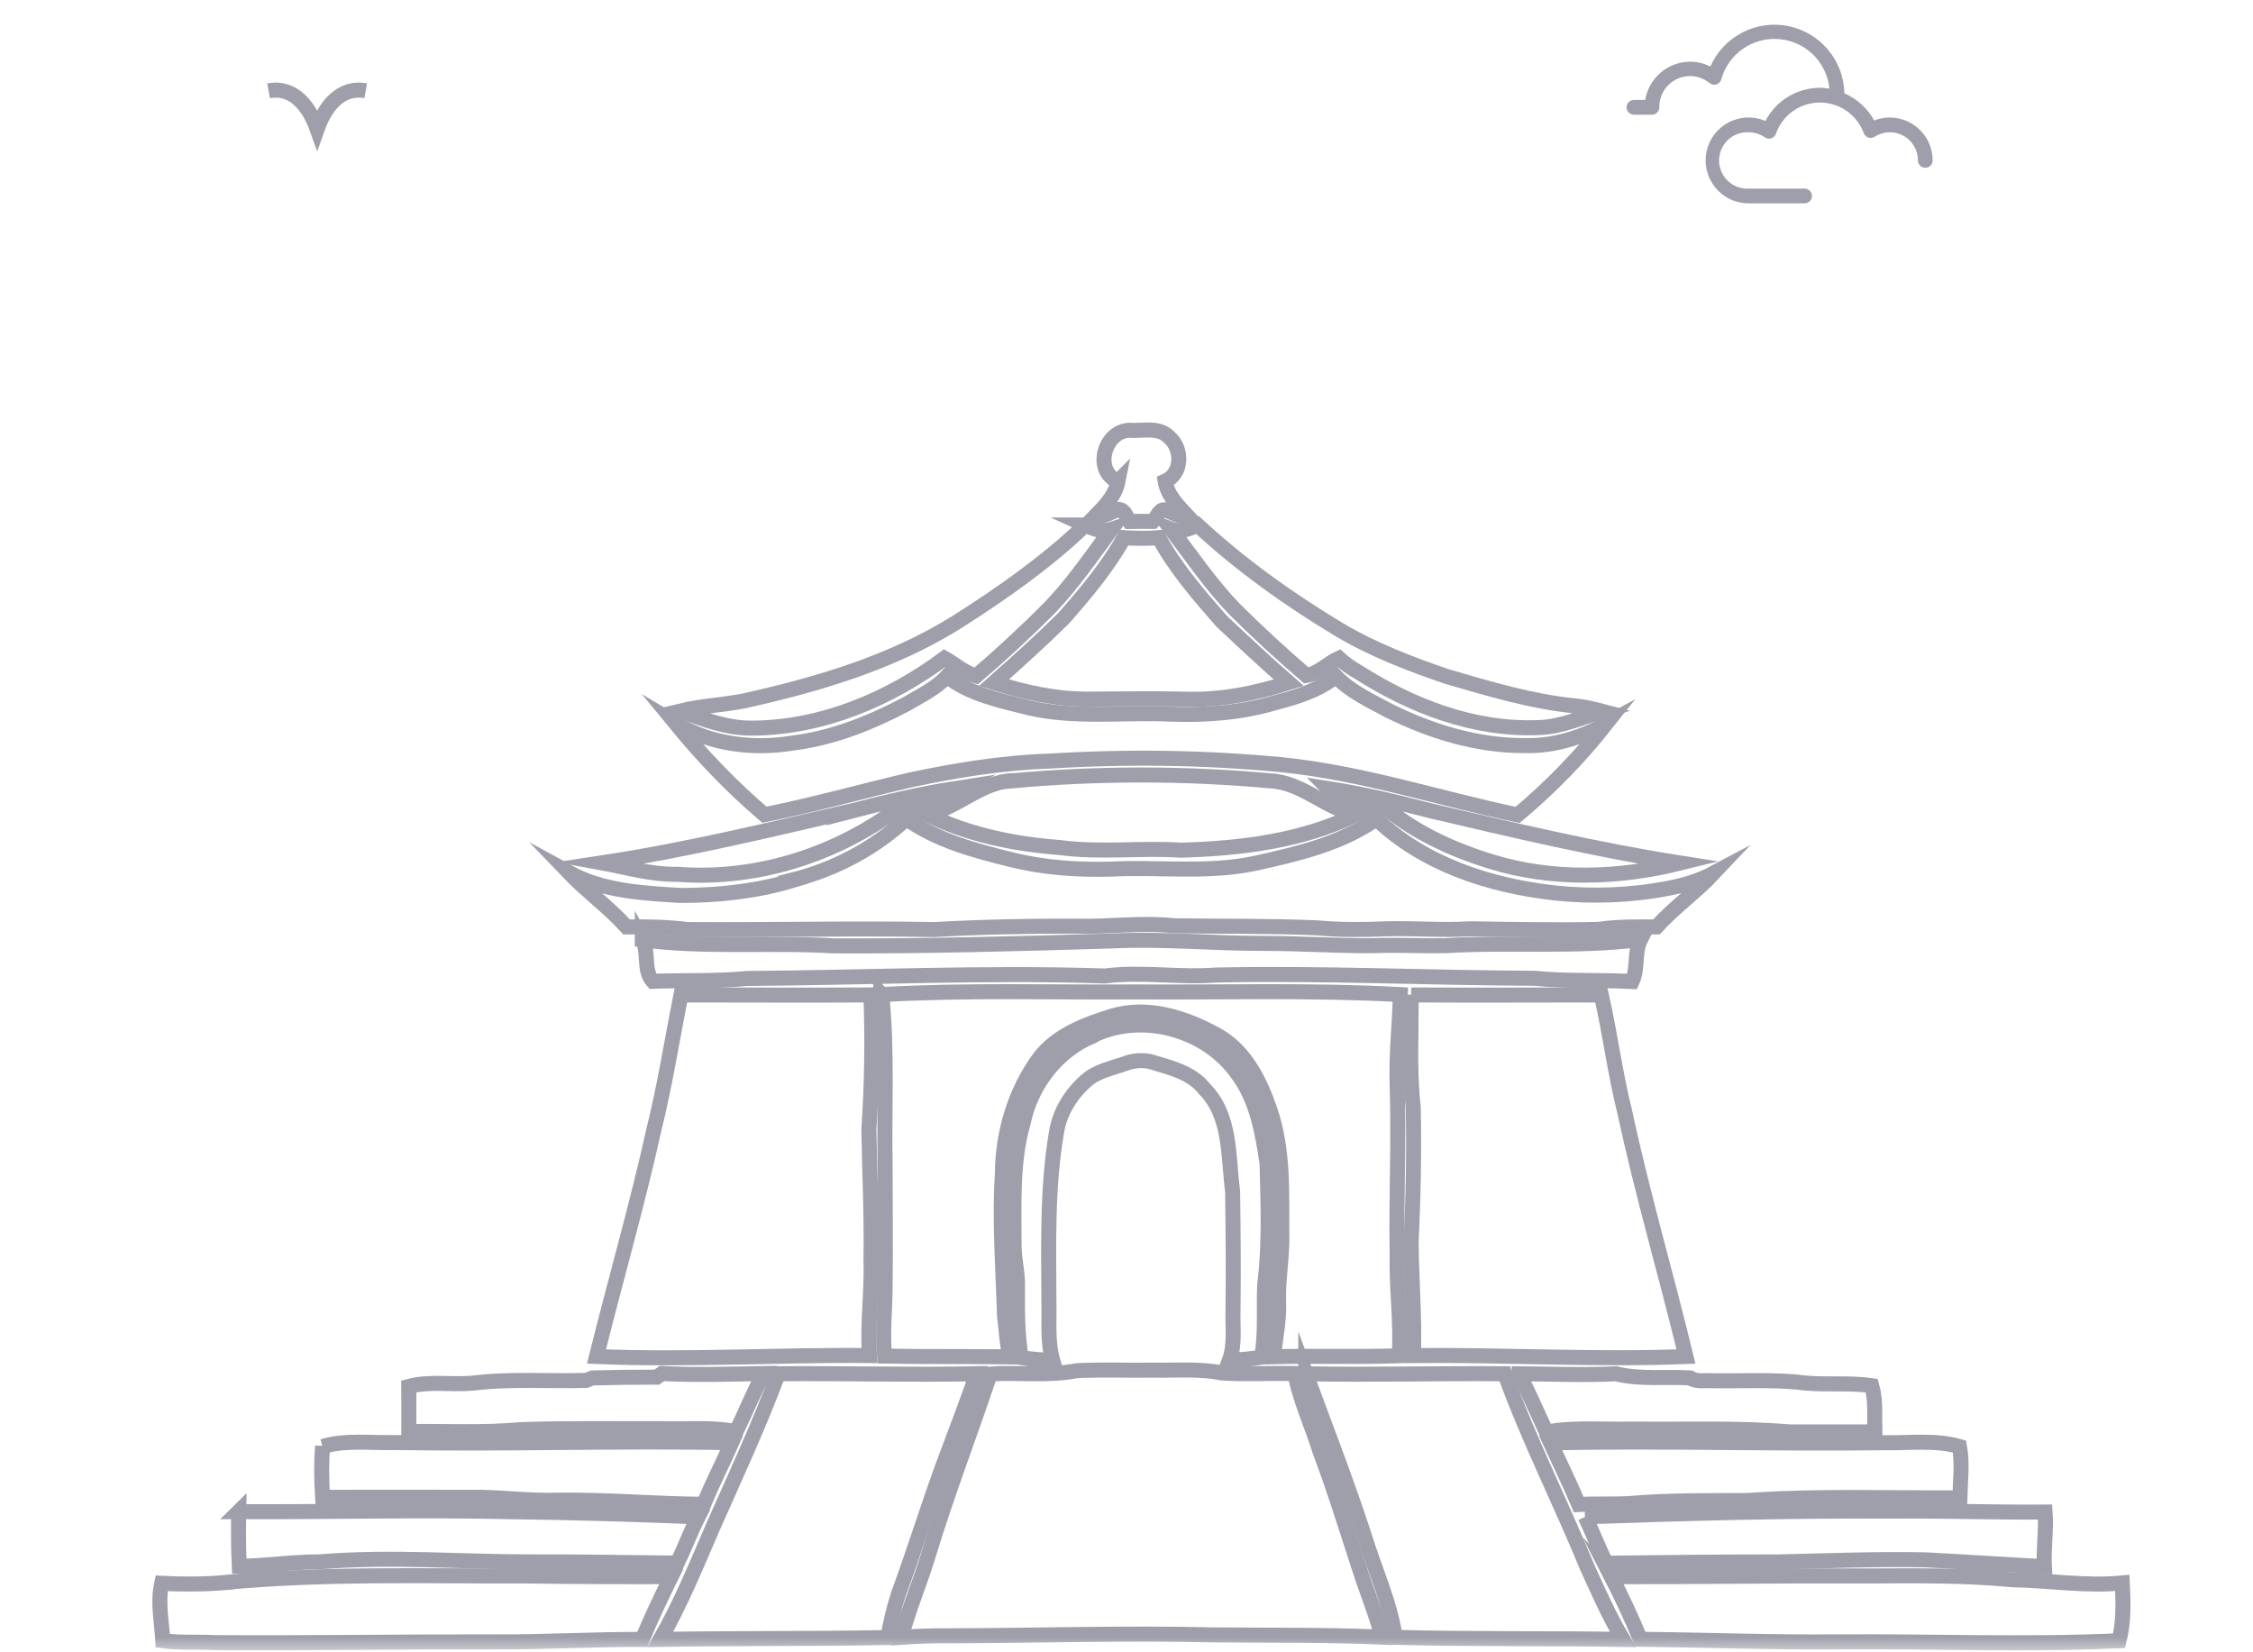 <svg width="75" height="55" viewBox="0 0 75 55" fill="none" xmlns="http://www.w3.org/2000/svg">
<mask id="mask0_674_157" style="mask-type:alpha" maskUnits="userSpaceOnUse" x="0" y="0" width="75" height="55">
<rect width="75" height="55" fill="#D9D9D9"/>
</mask>
<g mask="url(#mask0_674_157)">
<path d="M62.39 4.011C62.556 3.945 62.732 3.912 62.91 3.912C63.288 3.913 63.651 4.064 63.918 4.331C64.186 4.598 64.336 4.961 64.337 5.339C64.337 5.404 64.311 5.467 64.265 5.512C64.219 5.558 64.157 5.584 64.091 5.584C64.026 5.584 63.964 5.558 63.918 5.512C63.872 5.467 63.846 5.404 63.846 5.339C63.847 5.171 63.802 5.006 63.716 4.861C63.631 4.716 63.508 4.597 63.36 4.517C63.212 4.436 63.046 4.397 62.878 4.403C62.709 4.409 62.546 4.461 62.405 4.552C62.374 4.572 62.339 4.585 62.303 4.59C62.266 4.594 62.229 4.591 62.194 4.579C62.159 4.567 62.127 4.548 62.101 4.522C62.075 4.496 62.055 4.464 62.042 4.43C61.932 4.13 61.731 3.871 61.468 3.689C61.205 3.507 60.892 3.411 60.572 3.413C60.252 3.415 59.941 3.517 59.681 3.702C59.42 3.888 59.224 4.15 59.118 4.452C59.105 4.487 59.085 4.519 59.058 4.546C59.032 4.572 58.999 4.592 58.963 4.604C58.927 4.615 58.889 4.619 58.852 4.613C58.814 4.608 58.779 4.593 58.748 4.572C58.592 4.461 58.405 4.402 58.213 4.403C58.086 4.396 57.959 4.416 57.84 4.46C57.72 4.504 57.611 4.572 57.519 4.66C57.426 4.747 57.353 4.853 57.303 4.97C57.252 5.087 57.226 5.213 57.226 5.34C57.226 5.468 57.252 5.594 57.303 5.711C57.353 5.828 57.426 5.933 57.519 6.021C57.611 6.109 57.72 6.177 57.84 6.221C57.959 6.265 58.086 6.285 58.213 6.278H60.074C60.139 6.278 60.201 6.304 60.247 6.35C60.293 6.396 60.319 6.458 60.319 6.523C60.319 6.588 60.293 6.651 60.247 6.696C60.201 6.742 60.139 6.768 60.074 6.768H58.213C58.001 6.769 57.791 6.723 57.599 6.632C57.407 6.542 57.238 6.41 57.103 6.246C56.968 6.082 56.872 5.89 56.821 5.684C56.769 5.478 56.765 5.263 56.807 5.055C56.849 4.847 56.937 4.651 57.065 4.481C57.192 4.311 57.356 4.172 57.544 4.074C57.731 3.975 57.939 3.92 58.151 3.911C58.363 3.903 58.575 3.942 58.77 4.025C58.943 3.693 59.203 3.415 59.523 3.221C59.843 3.026 60.209 2.923 60.584 2.922C60.69 2.924 60.795 2.933 60.9 2.949C60.857 2.522 60.666 2.124 60.361 1.823C60.055 1.523 59.654 1.338 59.227 1.302C58.799 1.265 58.373 1.379 58.021 1.624C57.669 1.869 57.413 2.229 57.299 2.643C57.288 2.682 57.267 2.717 57.239 2.746C57.211 2.776 57.176 2.797 57.137 2.809C57.098 2.821 57.057 2.824 57.018 2.816C56.978 2.808 56.941 2.791 56.909 2.765C56.758 2.641 56.575 2.563 56.381 2.539C56.188 2.516 55.991 2.549 55.815 2.634C55.639 2.719 55.492 2.852 55.389 3.018C55.287 3.184 55.234 3.377 55.237 3.572C55.237 3.637 55.212 3.699 55.166 3.745C55.12 3.791 55.057 3.817 54.992 3.817H54.392C54.327 3.817 54.264 3.791 54.218 3.745C54.172 3.699 54.147 3.637 54.147 3.572C54.147 3.507 54.172 3.444 54.218 3.398C54.264 3.352 54.327 3.327 54.392 3.327H54.767C54.825 2.972 55.008 2.649 55.282 2.416C55.556 2.183 55.905 2.055 56.264 2.054C56.498 2.053 56.728 2.109 56.936 2.216C57.149 1.73 57.522 1.331 57.993 1.086C58.464 0.84 59.004 0.763 59.525 0.867C60.045 0.971 60.515 1.249 60.855 1.657C61.196 2.064 61.387 2.575 61.398 3.106C61.82 3.289 62.169 3.607 62.39 4.011Z" fill="#9E9FAA"/>
<path d="M12.175 3.022C11.315 2.865 10.813 3.573 10.558 4.294C10.3 3.57 9.797 2.865 8.941 3.022" stroke="#9E9FAA" stroke-width="0.5" stroke-miterlimit="10"/>
<path d="M37.212 16.025C36.396 15.671 36.753 14.36 37.589 14.322C38.029 14.36 38.558 14.189 38.909 14.543C39.368 14.915 39.374 15.766 38.787 16.018C38.87 16.523 39.246 16.864 39.578 17.223C39.317 17.223 39.087 17.103 38.858 16.996C38.59 16.87 38.526 17.223 38.386 17.356C38.124 17.356 37.856 17.349 37.595 17.356C37.493 17.211 37.455 16.983 37.251 16.958C36.977 17.04 36.728 17.223 36.428 17.211C36.766 16.864 37.123 16.511 37.219 16.018L37.212 16.025Z" stroke="#9E9FAA" stroke-width="0.5" stroke-miterlimit="10"/>
<path d="M36.116 17.476C36.39 17.602 36.683 17.722 36.996 17.621C36.339 18.51 35.714 19.425 34.949 20.226C34.165 21.014 33.342 21.777 32.494 22.503C32.099 22.396 31.793 22.105 31.442 21.91C29.619 23.266 27.393 24.212 25.091 24.237C24.243 24.256 23.44 23.96 22.662 23.663C23.344 23.499 24.052 23.468 24.747 23.335C27.221 22.787 29.695 22.055 31.857 20.705C33.361 19.746 34.841 18.712 36.129 17.476H36.116Z" stroke="#9E9FAA" stroke-width="0.5" stroke-miterlimit="10"/>
<path d="M38.985 17.614C39.291 17.728 39.591 17.608 39.865 17.476C41.3 18.806 42.9 19.948 44.577 20.957C45.712 21.632 46.949 22.105 48.192 22.528C49.57 22.925 50.953 23.348 52.388 23.493C52.707 23.518 53.026 23.594 53.338 23.676C52.643 23.884 51.967 24.2 51.227 24.218C49.079 24.313 46.994 23.506 45.215 22.37C44.985 22.238 44.762 22.087 44.571 21.91C44.201 22.074 43.888 22.427 43.487 22.484C42.664 21.777 41.861 21.039 41.096 20.276C40.305 19.456 39.667 18.516 38.985 17.614Z" stroke="#9E9FAA" stroke-width="0.5" stroke-miterlimit="10"/>
<path d="M35.414 20.573C36.148 19.734 36.875 18.876 37.417 17.898C37.799 17.923 38.188 17.93 38.577 17.898C39.132 18.92 39.91 19.816 40.675 20.686C41.408 21.374 42.141 22.061 42.9 22.724C41.784 23.083 40.611 23.317 39.431 23.272C38.347 23.247 37.264 23.266 36.18 23.272C35.127 23.272 34.088 23.039 33.087 22.724C33.878 22.023 34.662 21.317 35.414 20.573Z" stroke="#9E9FAA" stroke-width="0.5" stroke-miterlimit="10"/>
<path d="M30.192 23.424C30.651 23.152 31.162 22.913 31.525 22.515C32.303 23.121 33.291 23.317 34.228 23.556C35.778 23.922 37.385 23.701 38.96 23.771C40.133 23.815 41.319 23.727 42.447 23.392C43.161 23.203 43.888 22.988 44.469 22.515C44.96 23.026 45.629 23.329 46.248 23.663C47.65 24.357 49.193 24.83 50.775 24.818C51.718 24.843 52.649 24.553 53.465 24.099C52.592 25.203 51.604 26.218 50.52 27.126C47.899 26.578 45.336 25.72 42.658 25.455C40.088 25.209 37.499 25.177 34.923 25.335C33.374 25.385 31.831 25.638 30.314 25.959C28.688 26.338 27.087 26.792 25.448 27.12C24.364 26.199 23.383 25.171 22.483 24.073C23.638 24.773 25.047 24.95 26.373 24.736C27.725 24.572 29 24.055 30.186 23.43L30.192 23.424Z" stroke="#9E9FAA" stroke-width="0.5" stroke-miterlimit="10"/>
<path d="M33.699 25.991C36.549 25.732 39.425 25.732 42.275 25.991C43.346 26.035 44.118 26.912 45.145 27.114C43.34 27.997 41.306 28.243 39.323 28.3C37.971 28.211 36.62 28.394 35.274 28.211C33.75 28.098 32.226 27.782 30.849 27.107C31.876 26.906 32.635 26.029 33.699 25.985V25.991Z" stroke="#9E9FAA" stroke-width="0.5" stroke-miterlimit="10"/>
<path d="M28.331 27C29.465 26.704 30.613 26.432 31.78 26.25C31.334 26.495 30.855 26.672 30.365 26.817C30.008 26.521 29.772 27.051 29.491 27.196C27.476 28.571 24.983 29.296 22.535 29.101C21.687 29.119 20.864 28.873 20.041 28.722C22.834 28.299 25.589 27.631 28.337 26.994L28.331 27Z" stroke="#9E9FAA" stroke-width="0.5" stroke-miterlimit="10"/>
<path d="M44.22 26.25C45.355 26.426 46.477 26.691 47.593 26.981C50.36 27.631 53.127 28.287 55.933 28.728C53.873 29.239 51.674 29.309 49.633 28.678C48.288 28.262 46.968 27.656 45.922 26.71C45.846 26.735 45.687 26.786 45.61 26.811C45.132 26.666 44.66 26.502 44.226 26.256L44.22 26.25Z" stroke="#9E9FAA" stroke-width="0.5" stroke-miterlimit="10"/>
<path d="M26.392 29.29C27.801 28.937 29.115 28.236 30.173 27.252C31.194 27.978 32.437 28.312 33.642 28.609C34.739 28.886 35.874 28.962 37.002 28.93C38.596 28.848 40.216 29.075 41.791 28.735C43.187 28.426 44.635 28.091 45.82 27.259C47.408 28.779 49.608 29.485 51.769 29.725C53.026 29.858 54.301 29.807 55.544 29.567C56.067 29.466 56.577 29.315 57.049 29.063C56.45 29.7 55.729 30.204 55.142 30.854C54.498 30.854 53.855 30.841 53.217 30.936C51.789 30.968 50.36 30.936 48.926 30.917C48.001 30.974 47.083 30.892 46.158 30.917C45.387 30.949 44.615 30.955 43.85 30.886C42.256 30.816 40.669 30.841 39.074 30.816C38.003 30.696 36.926 30.86 35.855 30.829C34.273 30.823 32.685 30.854 31.104 30.942C28.369 30.892 25.627 30.961 22.892 30.942C22.216 30.854 21.54 30.848 20.858 30.854C20.265 30.198 19.538 29.675 18.926 29.038C20.061 29.662 21.387 29.731 22.656 29.807C23.918 29.807 25.194 29.668 26.405 29.302L26.392 29.29Z" stroke="#9E9FAA" stroke-width="0.5" stroke-miterlimit="10"/>
<path d="M21.381 31.283C23.497 31.561 25.633 31.359 27.757 31.485C30.843 31.498 33.922 31.416 37.008 31.321C38.705 31.239 40.401 31.409 42.103 31.403C43.295 31.403 44.494 31.485 45.687 31.479C46.496 31.447 47.306 31.491 48.122 31.479C50.284 31.346 52.458 31.554 54.613 31.27C54.396 31.699 54.537 32.223 54.333 32.671C53.249 32.614 52.158 32.671 51.074 32.564C47.542 32.551 44.01 32.381 40.471 32.456C39.24 32.551 38.01 32.33 36.779 32.488C32.807 32.355 28.841 32.545 24.875 32.57C23.829 32.671 22.777 32.627 21.731 32.664C21.4 32.292 21.616 31.687 21.381 31.27V31.283Z" stroke="#9E9FAA" stroke-width="0.5" stroke-miterlimit="10"/>
<path d="M29.357 33.106C32.169 32.948 34.994 33.037 37.812 33.018C40.745 33.037 43.691 32.948 46.617 33.106C46.592 34.109 46.477 35.105 46.509 36.108C46.573 37.982 46.477 39.849 46.509 41.722C46.483 42.858 46.649 43.993 46.579 45.128C45.183 45.179 43.793 45.128 42.396 45.16C42.454 44.542 42.594 43.93 42.562 43.312C42.543 42.549 42.696 41.792 42.671 41.028C42.664 39.66 42.728 38.259 42.275 36.947C41.95 35.989 41.453 34.979 40.528 34.462C39.476 33.876 38.214 33.459 37.008 33.825C36.122 34.103 35.178 34.456 34.598 35.219C33.782 36.329 33.374 37.717 33.368 39.086C33.266 40.656 33.393 42.221 33.438 43.791C33.502 44.245 33.508 44.712 33.623 45.166C32.233 45.147 30.836 45.166 29.446 45.141C29.37 44.384 29.459 43.621 29.465 42.864C29.478 41.533 29.465 40.196 29.465 38.859C29.427 36.941 29.548 35.017 29.351 33.1L29.357 33.106Z" stroke="#9E9FAA" stroke-width="0.5" stroke-miterlimit="10"/>
<path d="M22.669 33.119C24.779 33.119 26.883 33.131 28.994 33.119C29.045 34.607 29.026 36.102 28.924 37.591C28.949 39.042 29.019 40.486 28.994 41.937C29.032 43.003 28.866 44.062 28.943 45.122C25.914 45.091 22.885 45.28 19.857 45.154C20.481 42.631 21.208 40.133 21.769 37.597C22.139 36.121 22.369 34.614 22.669 33.119Z" stroke="#9E9FAA" stroke-width="0.5" stroke-miterlimit="10"/>
<path d="M46.974 33.119C49.085 33.131 51.196 33.119 53.306 33.119C53.599 34.412 53.765 35.736 54.09 37.029C54.677 39.761 55.468 42.441 56.124 45.154C53.102 45.273 50.08 45.091 47.051 45.122C47.096 43.873 46.987 42.624 46.974 41.375C47.045 39.868 47.077 38.36 47.045 36.853C46.904 35.61 46.987 34.361 46.974 33.112V33.119Z" stroke="#9E9FAA" stroke-width="0.5" stroke-miterlimit="10"/>
<path d="M36.377 34.475C38.016 33.674 40.165 34.273 41.198 35.749C41.842 36.607 42.027 37.698 42.18 38.732C42.212 40.07 42.269 41.413 42.103 42.744C42.058 43.551 42.148 44.378 41.995 45.179C41.638 45.236 41.281 45.261 40.923 45.286C41.115 44.769 41.032 44.214 41.045 43.671C41.064 42.334 41.051 40.991 41.032 39.653C40.879 38.499 40.987 37.149 40.101 36.254C39.661 35.686 38.934 35.534 38.277 35.333C38.003 35.282 37.716 35.301 37.461 35.402C37.015 35.56 36.524 35.648 36.16 35.97C35.65 36.417 35.268 37.029 35.166 37.711C34.853 39.565 34.911 41.457 34.917 43.331C34.936 43.987 34.86 44.649 35.045 45.292C34.694 45.267 34.337 45.248 33.993 45.191C33.865 44.428 33.865 43.652 33.871 42.883C33.891 42.378 33.75 41.893 33.757 41.394C33.757 40.044 33.687 38.669 34.063 37.364C34.324 36.121 35.172 34.986 36.371 34.487L36.377 34.475Z" stroke="#9E9FAA" stroke-width="0.5" stroke-miterlimit="10"/>
<path d="M32.953 45.734C33.91 45.677 34.885 45.81 35.835 45.627C36.683 45.583 37.538 45.62 38.392 45.608C39.157 45.62 39.929 45.551 40.681 45.703C41.485 45.753 42.294 45.703 43.104 45.721C43.283 46.623 43.678 47.469 43.952 48.345C44.437 49.626 44.832 50.931 45.259 52.231C45.502 52.988 45.808 53.726 46.012 54.495C44.131 54.413 42.25 54.439 40.369 54.42C37.436 54.35 34.509 54.445 31.576 54.451C31.053 54.445 30.524 54.464 30.001 54.502C30.25 53.556 30.639 52.654 30.919 51.72C31.531 49.708 32.303 47.715 32.96 45.74L32.953 45.734Z" stroke="#9E9FAA" stroke-width="0.5" stroke-miterlimit="10"/>
<path d="M21.859 45.841C21.903 45.81 21.993 45.753 22.037 45.721C23.166 45.778 24.301 45.74 25.429 45.721C25.079 46.346 24.817 47.014 24.505 47.658C23.778 47.507 23.032 47.57 22.299 47.557C20.641 47.563 18.977 47.532 17.319 47.589C16.088 47.702 14.845 47.633 13.608 47.652C13.608 47.147 13.614 46.649 13.608 46.15C14.284 45.967 15.011 46.1 15.712 46.043C16.974 45.885 18.25 45.986 19.519 45.949C19.57 45.93 19.665 45.885 19.716 45.867C20.43 45.848 21.145 45.841 21.852 45.841H21.859Z" stroke="#9E9FAA" stroke-width="0.5" stroke-miterlimit="10"/>
<path d="M25.908 45.728C28.114 45.709 30.314 45.772 32.52 45.728C32.15 46.775 31.755 47.809 31.366 48.85C30.862 50.238 30.428 51.651 29.918 53.032C29.759 53.511 29.644 54.01 29.555 54.508C27.03 54.558 24.505 54.527 21.98 54.571C22.669 53.366 23.191 52.08 23.74 50.812C24.486 49.127 25.264 47.456 25.908 45.728Z" stroke="#9E9FAA" stroke-width="0.5" stroke-miterlimit="10"/>
<path d="M43.468 45.728C45.674 45.772 47.88 45.709 50.092 45.728C50.889 47.923 51.948 50.004 52.834 52.162C53.204 52.975 53.567 53.802 54.026 54.571C51.502 54.527 48.97 54.571 46.445 54.502C46.273 53.328 45.763 52.256 45.419 51.127C44.826 49.304 44.131 47.519 43.468 45.721V45.728Z" stroke="#9E9FAA" stroke-width="0.5" stroke-miterlimit="10"/>
<path d="M50.571 45.728C51.642 45.734 52.719 45.784 53.791 45.728C54.594 45.929 55.436 45.816 56.258 45.866C56.481 46.011 56.762 45.942 57.017 45.961C57.948 45.974 58.885 45.923 59.816 46.005C60.639 46.125 61.493 46.005 62.309 46.125C62.45 46.623 62.398 47.153 62.411 47.664C61.461 47.664 60.517 47.664 59.568 47.664C57.84 47.519 56.099 47.588 54.364 47.569C53.402 47.595 52.426 47.494 51.476 47.67C51.176 47.027 50.896 46.371 50.571 45.74V45.728Z" stroke="#9E9FAA" stroke-width="0.5" stroke-miterlimit="10"/>
<path d="M10.739 48.15C11.523 47.916 12.358 48.043 13.162 48.017C16.892 48.08 20.628 47.948 24.358 48.024C24.058 48.711 23.708 49.38 23.427 50.074C21.814 50.061 20.214 49.916 18.6 49.935C17.593 49.973 16.598 49.821 15.597 49.84C13.978 49.84 12.358 49.834 10.739 49.84C10.7 49.273 10.694 48.705 10.739 48.137V48.15Z" stroke="#9E9FAA" stroke-width="0.5" stroke-miterlimit="10"/>
<path d="M51.623 48.03C55.315 47.948 59.006 48.074 62.692 48.024C63.54 48.043 64.407 47.916 65.23 48.15C65.332 48.711 65.255 49.285 65.242 49.859C62.883 49.872 60.524 49.783 58.171 49.947C56.864 49.954 55.55 49.935 54.243 50.048C53.682 50.08 53.115 50.048 52.554 50.08C52.26 49.386 51.929 48.711 51.616 48.03H51.623Z" stroke="#9E9FAA" stroke-width="0.5" stroke-miterlimit="10"/>
<path d="M7.939 50.32C10.955 50.332 13.978 50.25 16.994 50.32C19.079 50.345 21.164 50.408 23.242 50.49C22.987 50.995 22.79 51.525 22.547 52.029C20.966 52.017 19.378 51.985 17.797 51.991C15.406 51.998 13.008 51.789 10.624 51.991C9.731 51.985 8.851 52.13 7.965 52.136C7.939 51.531 7.933 50.919 7.946 50.313L7.939 50.32Z" stroke="#9E9FAA" stroke-width="0.5" stroke-miterlimit="10"/>
<path d="M52.764 50.49C56.15 50.37 59.536 50.282 62.928 50.301C64.643 50.282 66.358 50.345 68.08 50.332C68.124 50.938 68.022 51.543 68.054 52.149C66.734 52.08 65.421 51.991 64.101 51.922C62.475 51.89 60.855 51.953 59.23 51.991C57.304 51.991 55.385 52.01 53.465 52.035C53.217 51.531 53.013 51.001 52.77 50.49H52.764Z" stroke="#9E9FAA" stroke-width="0.5" stroke-miterlimit="10"/>
<path d="M7.512 52.672C10.815 52.363 14.131 52.471 17.446 52.458C19.079 52.483 20.711 52.483 22.343 52.483C22.005 53.171 21.674 53.865 21.38 54.571C19.723 54.565 18.065 54.666 16.407 54.653C13.321 54.647 10.235 54.697 7.149 54.678C6.575 54.647 5.995 54.691 5.421 54.615C5.383 53.978 5.242 53.335 5.383 52.704C6.09 52.742 6.804 52.736 7.512 52.679V52.672Z" stroke="#9E9FAA" stroke-width="0.5" stroke-miterlimit="10"/>
<path d="M53.644 52.483C56.545 52.489 59.446 52.445 62.354 52.458C63.891 52.452 65.433 52.433 66.964 52.584C68.194 52.603 69.419 52.811 70.649 52.691C70.681 53.335 70.7 53.991 70.541 54.615C67.429 54.76 64.305 54.628 61.187 54.653C58.994 54.672 56.8 54.59 54.607 54.565C54.313 53.858 53.988 53.158 53.638 52.477L53.644 52.483Z" stroke="#9E9FAA" stroke-width="0.5" stroke-miterlimit="10"/>
</g>
</svg>
